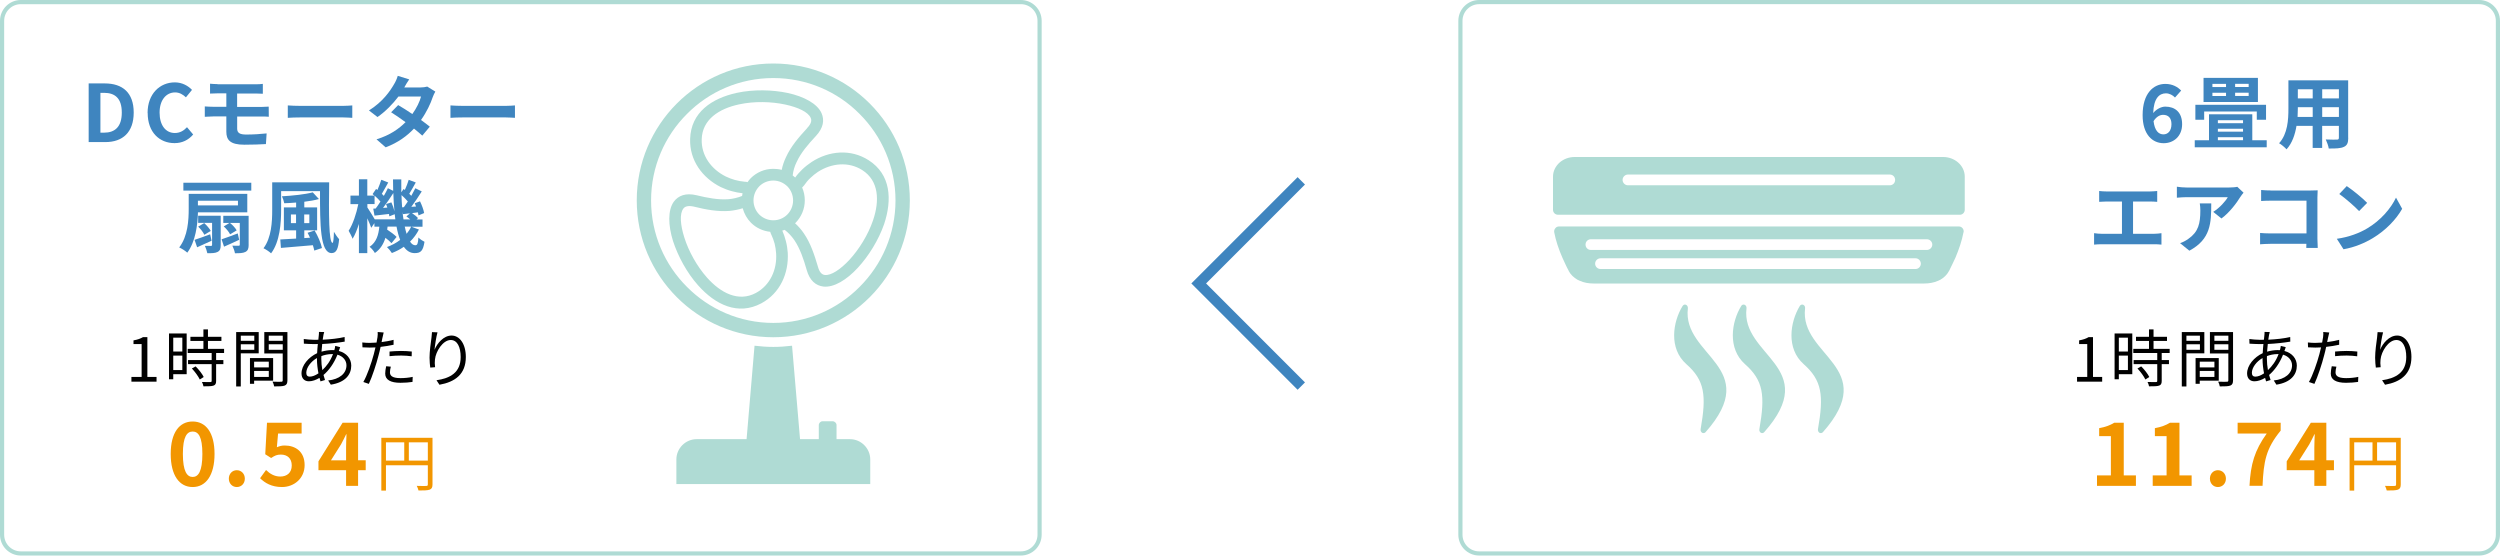 <?xml version="1.0" encoding="UTF-8"?><svg id="_レイヤー_2" xmlns="http://www.w3.org/2000/svg" viewBox="0 0 600 133.33"><defs><style>.cls-1{fill:#f29600;}.cls-2,.cls-3{fill:#afdbd4;}.cls-4{fill:#3f85bf;}.cls-5{fill:none;stroke:#3f85bf;stroke-miterlimit:10;stroke-width:2.5px;}.cls-3{fill-rule:evenodd;}</style></defs><g id="_モーダル表示"><polyline class="cls-5" points="312.31 43.4 287.69 68.03 312.31 92.66"/><path class="cls-4" d="m21.28,20.02h3.86c4.29,0,6.95,2.24,6.95,6.99s-2.66,7.09-6.8,7.09h-4.01v-14.08Zm3.69,11.82c2.62,0,4.26-1.41,4.26-4.83s-1.63-4.73-4.26-4.73h-.87v9.56h.87Z"/><path class="cls-4" d="m35.42,27.12c0-4.64,2.98-7.35,6.54-7.35,1.79,0,3.21.85,4.12,1.8l-1.46,1.79c-.72-.68-1.54-1.18-2.6-1.18-2.13,0-3.72,1.82-3.72,4.84s1.44,4.9,3.67,4.9c1.22,0,2.15-.57,2.91-1.39l1.48,1.75c-1.16,1.35-2.66,2.07-4.48,2.07-3.55,0-6.44-2.55-6.44-7.24Z"/><path class="cls-4" d="m52.23,20.23h9.14c.65,0,1.27-.04,1.71-.1v2.37c-.49-.02-1.03-.06-1.71-.06h-4.46v3.23h5.74c.4,0,1.35-.04,1.84-.08l.02,2.43c-.53-.06-1.39-.06-1.8-.06h-5.79v2.91c0,1.04.65,1.42,2.17,1.42,1.71,0,3.38-.11,4.9-.27l-.17,2.56c-1.23.08-3.38.15-5.17.15-3.48,0-4.33-1.2-4.33-3.12v-3.67h-3.1c-.55,0-1.5.06-2.07.09v-2.49c.53.04,1.48.09,2.07.09h3.1v-3.23h-2.07c-.68,0-1.29.02-1.84.06v-2.37c.55.04,1.16.1,1.84.1Z"/><path class="cls-4" d="m72.13,25.41h10.2c.89,0,1.73-.08,2.22-.11v2.98c-.46-.02-1.42-.1-2.22-.1h-10.2c-1.08,0-2.36.04-3.06.1v-2.98c.68.06,2.07.11,3.06.11Z"/><path class="cls-4" d="m97.03,20.99h3.86c.59,0,1.23-.08,1.65-.21l1.94,1.2c-.21.36-.46.87-.63,1.35-.51,1.54-1.46,3.57-2.81,5.47.82.59,1.56,1.14,2.11,1.6l-1.8,2.15c-.51-.47-1.22-1.06-1.99-1.69-1.67,1.77-3.84,3.38-6.8,4.5l-2.2-1.92c3.29-1.01,5.4-2.55,6.97-4.12-1.23-.91-2.49-1.77-3.46-2.37l1.69-1.73c1.01.57,2.2,1.35,3.4,2.15.99-1.37,1.8-3.02,2.09-4.2h-5.43c-1.33,1.77-3.1,3.59-5.02,4.92l-2.05-1.58c3.32-2.07,5.09-4.67,6.04-6.33.3-.46.7-1.33.87-1.98l2.75.85c-.48.66-.95,1.52-1.18,1.94Z"/><path class="cls-4" d="m111.17,25.41h10.2c.89,0,1.73-.08,2.22-.11v2.98c-.46-.02-1.42-.1-2.22-.1h-10.2c-1.08,0-2.36.04-3.06.1v-2.98c.68.06,2.07.11,3.06.11Z"/><path class="cls-4" d="m47.51,50.95c-.08,2.98-.57,7.03-2.56,9.69-.42-.4-1.39-1.03-1.94-1.25,2.09-2.7,2.28-6.59,2.28-9.27v-3.59h14.06v4.43h-11.84Zm12.8-7.1v1.9h-16.3v-1.9h16.3Zm-9.52,13.92c-1.2.55-2.39,1.1-3.48,1.58l-.61-1.79c.97-.3,2.36-.82,3.74-1.33l.34,1.54Zm-3.29-9.59v1.12h9.61v-1.12h-9.61Zm5.47,10.62c0,.89-.15,1.35-.76,1.67-.59.3-1.37.3-2.45.3-.1-.53-.36-1.27-.59-1.77.59.02,1.25.02,1.46.02.19,0,.27-.06.27-.27v-5.26h-3.34v-1.71h5.41v7.01Zm-3.93-2.45c-.23-.55-.87-1.39-1.48-1.96l1.46-.85c.59.55,1.27,1.31,1.56,1.88l-1.54.93Zm8.36,1.2c-1.22.57-2.47,1.16-3.63,1.65l-.59-1.77c1.01-.32,2.43-.87,3.88-1.41l.34,1.52Zm2.28,1.18c0,.91-.17,1.41-.78,1.73-.59.3-1.41.32-2.51.32-.09-.55-.38-1.33-.63-1.82.63.02,1.29.02,1.5.02s.29-.08.29-.29v-5.19h-2.36c.65.51,1.31,1.23,1.61,1.79l-1.58.95c-.23-.53-.91-1.35-1.52-1.9l1.39-.84h-1.5v-1.71h6.08v6.93Z"/><path class="cls-4" d="m79,43.76c-.1,7.47-.1,14.53.82,14.53.17,0,.3-1.16.32-2.66.36.61.85,1.35,1.25,1.77-.21,2.3-.65,3.34-1.8,3.34-2.75,0-2.79-6.78-2.79-14.87h-9.33v4.5c0,3.15-.3,7.66-2.41,10.43-.38-.38-1.31-.99-1.82-1.22,1.92-2.56,2.09-6.36,2.09-9.21v-6.61h13.68Zm-3.5,11.55c.78,1.31,1.54,3.06,1.77,4.22l-1.84.61c-.08-.38-.19-.82-.34-1.29-2.75.25-5.58.47-7.67.65l-.15-2.03c1.04-.04,2.36-.11,3.8-.21v-1.98h-2.94v-5.51h2.94v-1.16c-.97.09-1.94.13-2.85.17-.08-.46-.34-1.23-.55-1.67,2.62-.15,5.6-.46,7.39-.95l1.48,1.61c-1.03.29-2.24.49-3.51.65v1.35h3.08v5.51h-3.08v1.86l1.37-.09c-.19-.42-.38-.82-.59-1.18l1.71-.55Zm-4.45-1.75v-2.09h-1.23v2.09h1.23Zm1.96-2.09v2.09h1.23v-2.09h-1.23Z"/><path class="cls-4" d="m100.56,55.05c-.55,1.1-1.27,2.09-2.15,2.94.38.57.8.87,1.27.87s.65-.36.74-1.86c.42.44,1.03.82,1.46,1.03-.34,2.15-.87,2.72-2.36,2.72-1.06,0-1.92-.55-2.6-1.52-.87.61-1.84,1.1-2.87,1.5-.25-.42-.8-1.08-1.18-1.44,1.2-.44,2.26-1.01,3.17-1.71-.36-.91-.65-1.98-.87-3.19h-2.15c-.02.25-.06.49-.1.72.84.55,1.77,1.23,2.26,1.75l-1.22,1.5c-.32-.36-.87-.84-1.46-1.29-.44,1.44-1.18,2.72-2.53,3.65-.25-.46-.82-1.16-1.27-1.48,1.67-1.12,2.15-2.93,2.34-4.84h-1.18v-.85l-.76,1.12c-.19-.57-.57-1.44-.95-2.28v8.36h-2.01v-7.01c-.44,1.39-.95,2.66-1.52,3.57-.21-.59-.65-1.41-.95-1.92.99-1.5,1.88-4.14,2.32-6.4h-1.88v-2.05h2.03v-3.91h2.01v3.91h1.69c-.13-.13-.28-.25-.42-.36l.84-1.23.32.25c.34-.8.72-1.75.93-2.45l1.67.65c-.53.91-1.08,1.96-1.54,2.72.17.17.34.34.48.49.38-.65.7-1.27.97-1.84l1.27.63c-.02-.89-.04-1.8-.04-2.74h1.99c-.02,1.06-.02,2.09,0,3.1l.55-.8.3.23c.36-.78.72-1.73.93-2.43l1.69.63c-.53.95-1.08,1.98-1.56,2.72.17.17.34.34.49.49.36-.63.7-1.27.97-1.82l1.54.76c-.76,1.2-1.67,2.58-2.51,3.7l1.14-.08c-.1-.27-.21-.53-.32-.78l1.27-.46c.44.89.87,2.07.99,2.81l-1.35.57c-.04-.21-.08-.47-.15-.74l-1.41.19c.55.36,1.14.84,1.44,1.2l-.36.32h1.44v1.75h-2.66l1.77.66Zm-5.68-2.41c-.04-.4-.1-.82-.15-1.23l-1.29.51c-.02-.17-.04-.36-.08-.57-1.23.13-2.41.28-3.48.4l-.3-1.67.59-.04c.36-.49.76-1.06,1.14-1.67-.36-.44-.89-.97-1.41-1.41v2.01h-1.73v.82c.4.59,1.31,2.05,1.77,2.85h4.94Zm-.95-4.07c.3.65.59,1.46.74,2.13-.13-1.39-.23-2.85-.27-4.37-.76,1.18-1.65,2.51-2.47,3.57l1.03-.08c-.1-.3-.19-.59-.3-.85l1.27-.4Zm3,1.16c.3-.4.63-.87.95-1.37-.4-.49-.97-1.06-1.52-1.54.02,1.03.08,1.99.15,2.94l.42-.04Zm1.52,2.91c-.29-.25-.61-.49-.91-.7l.85-.74c-.59.06-1.14.13-1.67.19l-.11-.53c.06.63.13,1.22.23,1.79h1.61Zm-1.31,1.75c.13.63.29,1.22.44,1.73.44-.53.82-1.1,1.1-1.73h-1.54Z"/><path d="m31.55,90.46h2.44v-7.89h-1.95v-.88c.98-.17,1.68-.42,2.28-.78h1.05v9.55h2.2v1.14h-6.03v-1.14Z"/><path d="m44.81,89.81h-3.23v1.21h-1.02v-10.99h4.24v9.78Zm-3.23-8.77v3.33h2.18v-3.33h-2.18Zm2.18,7.77v-3.46h-2.18v3.46h2.18Zm8.11-4.09v1.69h1.74v.99h-1.74v4.02c0,.63-.16.96-.61,1.12-.46.17-1.21.18-2.43.18-.05-.3-.2-.75-.36-1.04.93.03,1.75.03,2,.02.25-.02.33-.07.33-.3v-4h-5.67v-.99h5.67v-1.69h-5.75v-.99h3.77v-1.91h-3.12v-.99h3.12v-1.78h1.09v1.78h3.23v.99h-3.23v1.91h3.87v.99h-1.91Zm-4.93,3.21c.77.75,1.6,1.81,1.95,2.55l-.94.6c-.34-.73-1.14-1.84-1.9-2.64l.9-.51Z"/><path d="m57.79,84.8v7.95h-1.11v-13.06h5.41v5.11h-4.3Zm0-4.24v1.24h3.24v-1.24h-3.24Zm3.24,3.39v-1.32h-3.24v1.32h3.24Zm-.04,7.41v.75h-1v-6.18h5.56v5.43h-4.56Zm0-4.56v1.38h3.52v-1.38h-3.52Zm3.52,3.67v-1.45h-3.52v1.45h3.52Zm4.47.8c0,.7-.17,1.08-.66,1.27-.48.18-1.28.2-2.52.2-.04-.32-.23-.84-.39-1.14.92.05,1.83.03,2.1.02.25,0,.34-.09.34-.36v-6.43h-4.42v-5.13h5.55v11.58Zm-4.48-10.71v1.24h3.36v-1.24h-3.36Zm3.36,3.4v-1.33h-3.36v1.33h3.36Z"/><path d="m77.63,80.39c-.06.32-.12.7-.18,1.14,1.9-.09,3.73-.29,5.26-.65l.02,1.11c-1.57.27-3.57.48-5.4.57-.07.58-.12,1.21-.17,1.84.84-.24,1.75-.38,2.52-.38.19,0,.38,0,.56.02.01-.05.03-.09.04-.15.07-.22.15-.61.17-.87l1.19.3c-.09.21-.23.61-.3.85,0,.02-.02.03-.02.06,1.88.49,2.98,1.88,2.98,3.52,0,2.16-1.42,4.02-4.9,4.57l-.64-1.01c2.71-.28,4.39-1.68,4.39-3.63,0-1.14-.77-2.16-2.16-2.56-.85,2.13-2.07,3.79-3.35,4.87.12.43.24.84.36,1.21l-1.08.33c-.09-.26-.17-.54-.24-.84-.82.49-1.72.82-2.55.82-.99,0-1.77-.61-1.77-1.89,0-1.93,1.68-3.9,3.75-4.86.03-.75.1-1.5.17-2.2-.31.02-.62.02-.92.02-.65,0-1.81-.06-2.43-.1l-.03-1.12c.52.09,1.83.19,2.48.19.34,0,.67,0,1.02-.01.04-.44.09-.82.12-1.16.02-.27.05-.54.03-.72l1.26.03c-.07.19-.13.46-.18.67Zm-3.27,10c.58,0,1.3-.26,2.07-.79-.21-1.07-.36-2.28-.36-3.4v-.27c-1.46.82-2.56,2.31-2.56,3.54,0,.61.29.93.85.93Zm3.01-1.57c1.01-.94,1.92-2.16,2.55-3.84h-.26c-.97,0-1.84.22-2.53.48-.02.21-.02.41-.02.61,0,.96.1,1.87.25,2.74Z"/><path d="m91.8,80.99c-.06.32-.13.71-.22,1.11.97-.12,1.96-.3,2.88-.54v1.18c-.98.22-2.07.39-3.12.51-.13.66-.3,1.35-.48,2.01-.54,2.13-1.56,5.22-2.34,6.87l-1.32-.45c.9-1.54,1.96-4.59,2.52-6.7.13-.49.27-1.06.39-1.6-.49.03-.96.04-1.38.04-.66,0-1.2-.03-1.74-.06l-.04-1.17c.72.09,1.26.1,1.8.1.5,0,1.03-.03,1.62-.07.1-.52.18-1,.23-1.3.06-.42.08-.93.04-1.24l1.44.12c-.09.33-.21.9-.27,1.2Zm1.79,8.37c0,.7.39,1.39,2.53,1.39.98,0,2.01-.1,2.93-.3l-.05,1.21c-.81.12-1.8.21-2.89.21-2.37,0-3.66-.72-3.66-2.2,0-.58.1-1.14.23-1.77l1.12.1c-.13.49-.21.96-.21,1.35Zm2.64-5.13c.89,0,1.79.05,2.6.14l-.03,1.14c-.76-.1-1.65-.18-2.52-.18-.95,0-1.86.05-2.79.15v-1.11c.79-.07,1.78-.14,2.74-.14Z"/><path d="m104.3,83.93c.61-1.53,2.17-3.4,4.08-3.4s3.42,1.99,3.42,5.14c0,4.17-2.61,6-6.33,6.67l-.71-1.08c3.25-.48,5.8-1.81,5.8-5.58,0-2.37-.81-4.08-2.38-4.08-1.88,0-3.61,2.73-3.79,4.69-.07.58-.06,1.09.03,1.84l-1.16.09c-.07-.57-.17-1.41-.17-2.38,0-1.42.29-3.63.47-4.84.06-.45.09-.88.12-1.29l1.32.05c-.31,1.09-.62,3.12-.71,4.17Z"/><path class="cls-1" d="m40.97,108.95c0-5.12,2.08-7.79,5.27-7.79s5.25,2.69,5.25,7.79-2.06,7.94-5.25,7.94-5.27-2.79-5.27-7.94Zm7.6,0c0-4.2-.99-5.38-2.33-5.38s-2.35,1.18-2.35,5.38,1.01,5.52,2.35,5.52,2.33-1.3,2.33-5.52Z"/><path class="cls-1" d="m54.92,114.87c0-1.15.82-2.02,1.91-2.02s1.93.86,1.93,2.02-.82,2.02-1.93,2.02-1.91-.88-1.91-2.02Z"/><path class="cls-1" d="m62.42,114.77l1.43-1.97c.88.86,1.97,1.57,3.42,1.57,1.62,0,2.75-.94,2.75-2.65s-1.05-2.62-2.62-2.62c-.92,0-1.43.23-2.33.82l-1.41-.9.42-7.56h8.31v2.58h-5.65l-.29,3.3c.63-.27,1.15-.42,1.87-.42,2.6,0,4.79,1.47,4.79,4.7s-2.56,5.27-5.44,5.27c-2.46,0-4.09-.97-5.25-2.12Z"/><path class="cls-1" d="m83.06,112.84h-6.63v-2.12l5.79-9.26h3.72v9.01h1.83v2.37h-1.83v3.76h-2.88v-3.76Zm0-2.37v-3.02c0-.9.06-2.33.1-3.23h-.08c-.38.82-.8,1.6-1.24,2.44l-2.41,3.82h3.63Z"/><path class="cls-1" d="m103.8,116.25c0,.72-.18,1.08-.69,1.27-.5.18-1.33.2-2.67.2-.06-.3-.25-.81-.42-1.11,1.02.04,2,.03,2.28.02.27,0,.38-.09.38-.38v-4.59h-10.05v6.09h-1.11v-12.67h12.28v11.17Zm-11.17-5.7h4.39v-4.39h-4.39v4.39Zm10.05,0v-4.39h-4.56v4.39h4.56Z"/><path class="cls-3" d="m190.09,82.97l1.92,22.43h4.5v-3.37c0-.5.42-.93.92-.93h2.38c.53,0,.96.43.96.93v3.37h3.23c2.66,0,4.86,2.21,4.86,4.87v5.9h-46.53v-5.9c0-2.67,2.2-4.87,4.86-4.87h11.99l1.91-22.43c1.46.18,2.98.29,4.51.29s3.01-.11,4.5-.29h0Z"/><path class="cls-3" d="m185.59,15.24c18.09,0,32.77,14.72,32.77,32.85s-14.69,32.85-32.77,32.85-32.77-14.72-32.77-32.85,14.68-32.85,32.77-32.85h0Zm-7.38,31.15h0c-.03.21-.07.43-.11.64-1.06.43-2.16.68-3.26.78-2.48.18-5.07-.32-7.7-.96-2.55-.6-4.33.07-5.43,1.56h0c-1.45,2.03-1.38,5.62-.18,9.46,1.17,3.59,3.3,7.58,6.03,10.63,4.12,4.62,9.54,7.29,15.15,4.3,4.51-2.42,6.63-7.22,6.35-12.16-.07-.93-.21-1.88-.46-2.81-.21-.85-.5-1.67-.85-2.49.21-.04.39-.11.57-.18.92.71,1.67,1.53,2.31,2.45,1.39,2.06,2.24,4.59,2.98,7.19.71,2.52,2.16,3.76,4.04,3.98,2.45.25,5.53-1.56,8.26-4.55,2.55-2.77,4.93-6.58,6.28-10.45,1.95-5.87,1.63-11.91-3.72-15.33-4.33-2.77-9.54-2.27-13.69.43-.78.53-1.53,1.1-2.24,1.78-.6.6-1.21,1.24-1.7,1.95-.21-.18-.39-.36-.6-.5.14-1.17.46-2.24.96-3.24,1.03-2.24,2.73-4.2,4.54-6.15.04-.03.04-.07.07-.07,1.81-1.96,2.1-3.8,1.35-5.51-1.03-2.27-4.19-3.98-8.12-4.83-3.69-.78-8.19-.89-12.2-.03-6.03,1.32-11.03,4.69-11.21,11.06-.18,5.12,2.94,9.35,7.34,11.55.85.39,1.74.75,2.66.99.85.25,1.7.39,2.59.5h0Zm7.38-5.87h0c.71,0,1.38.07,2.02.25.21-1.07.57-2.1,1.03-3.06,1.17-2.56,3.05-4.76,5.03-6.9.04-.03.07-.07.07-.11.92-.96,1.14-1.77.82-2.42-.6-1.39-3.01-2.53-6.14-3.2-3.34-.71-7.38-.82-11-.04-4.86,1.03-8.87,3.63-9.01,8.36-.14,3.95,2.3,7.22,5.78,8.96.67.32,1.42.61,2.16.82.74.21,1.52.35,2.34.43h.07c.21,0,.43.03.64.11.25-.36.5-.68.82-1,1.38-1.35,3.26-2.2,5.35-2.2h0Zm6.92,4.48h0c.42.96.64,1.99.64,3.09h0c0,2.1-.85,3.98-2.2,5.37-.03.03-.07.03-.11.07l-.03.04c.81.75,1.53,1.56,2.13,2.46,1.63,2.38,2.52,5.15,3.37,8,.35,1.28.92,1.88,1.63,1.96,1.52.18,3.76-1.32,5.92-3.63,2.31-2.52,4.47-5.97,5.67-9.49,1.6-4.69,1.42-9.49-2.59-12.05-3.3-2.1-7.38-1.67-10.64.43-.64.42-1.24.92-1.81,1.46-.57.53-1.07,1.14-1.53,1.81l-.04.04c-.14.18-.28.32-.42.46h0Zm-7.66,10.63h0c-1.77-.18-3.41-.96-4.61-2.17-.96-.96-1.63-2.17-1.99-3.48-1.03.32-2.09.53-3.19.64-2.84.21-5.68-.32-8.55-1.04-1.31-.28-2.13-.07-2.52.5h0c-.92,1.24-.71,3.91.25,6.93,1.03,3.27,2.98,6.83,5.43,9.6,3.3,3.7,7.55,5.94,11.74,3.7,3.44-1.85,5.11-5.62,4.86-9.49-.04-.78-.18-1.56-.35-2.31-.21-.74-.46-1.49-.82-2.24h0l-.04-.04c-.07-.18-.14-.39-.21-.6h0Zm.74-12.3h0c-1.31,0-2.52.53-3.37,1.39-.85.89-1.38,2.06-1.38,3.38h0c0,1.32.53,2.53,1.38,3.38.85.85,2.06,1.39,3.37,1.39h0c1.28,0,2.45-.5,3.3-1.32t.07-.07c.85-.85,1.38-2.06,1.38-3.38h0c0-1.28-.5-2.45-1.31-3.31-.03-.04-.07-.04-.07-.07-.89-.85-2.06-1.39-3.37-1.39h0Zm0-24.6h0c-8.09,0-15.43,3.27-20.71,8.61-5.32,5.3-8.62,12.65-8.62,20.76h.03-.03c0,8.11,3.3,15.47,8.62,20.76,5.28,5.33,12.63,8.64,20.71,8.64v-.03h0v.03c8.09,0,15.43-3.31,20.71-8.64,5.32-5.3,8.62-12.66,8.62-20.76h-.03.03c0-8.1-3.3-15.46-8.62-20.76-5.28-5.34-12.63-8.61-20.71-8.61h0Z"/><path class="cls-2" d="m245,1c2.21,0,4,1.79,4,4v123.33c0,2.21-1.79,4-4,4H5c-2.21,0-4-1.79-4-4V5C1,2.79,2.79,1,5,1h240m0-1H5C2.24,0,0,2.24,0,5v123.33c0,2.76,2.24,5,5,5h240c2.76,0,5-2.24,5-5V5c0-2.76-2.24-5-5-5h0Z"/><path class="cls-2" d="m377.89,37.68h88.48c1.31,0,2.59.46,3.57,1.31.99.86,1.6,2.06,1.6,3.4v7.97c0,.64-.53,1.18-1.17,1.18h-96.45c-.67,0-1.2-.53-1.2-1.18v-7.97c0-1.31.61-2.52,1.6-3.4.93-.8,2.19-1.31,3.58-1.31h0Zm6.22,26.88h75.64c.69,0,1.25-.59,1.25-1.28s-.56-1.29-1.25-1.29h-75.64c-.69,0-1.28.59-1.28,1.29s.59,1.28,1.28,1.28h0Zm6.59-20.09h62.85c.72,0,1.28-.56,1.28-1.29s-.56-1.29-1.28-1.29h-62.85c-.69,0-1.28.59-1.28,1.29s.59,1.29,1.28,1.29h0Zm-8.89,15.52h80.63c.72,0,1.31-.59,1.31-1.29s-.59-1.28-1.31-1.28h-80.63c-.72,0-1.28.56-1.28,1.28s.56,1.29,1.28,1.29h0Zm89.43-4.25h0c-.37,2-1.09,4.09-1.92,6.07-.21.48-.48,1.01-.77,1.63-.24.54-.51,1.04-.75,1.53l-.03.05c-.48.91-1.2,1.6-2.08,2.11-.16.08-.34.16-.5.24-1.07.48-2.24.67-3.39.67h-79.34c-1.15,0-2.32-.19-3.36-.67-.19-.08-.35-.16-.51-.24-.88-.51-1.63-1.21-2.11-2.11v-.05c-.27-.49-.53-.99-.77-1.53-.29-.61-.53-1.15-.75-1.63-.86-1.98-1.58-4.07-1.95-6.07-.05-.35.03-.69.27-.96.21-.3.53-.43.91-.43h95.92c.35,0,.67.13.91.43.21.27.32.61.24.96h0Z"/><path class="cls-2" d="m417.9,73.42c-2.38,3.88-3.31,10.22.88,13.96,4.46,3.93,4.88,7.54,3.47,15.62-.08.35.08.67.35.86.27.16.59.1.8-.13,13.88-15.65-5.63-18.27-4.24-29.72.05-.37-.13-.72-.43-.86-.32-.13-.64-.03-.83.27h0Z"/><path class="cls-2" d="m431.96,73.42c-2.35,3.88-3.31,10.22.91,13.96,4.43,3.93,4.86,7.54,3.44,15.62-.05.35.08.67.35.86.27.16.59.1.83-.13,13.85-15.65-5.66-18.27-4.27-29.72.05-.37-.13-.72-.43-.86-.29-.13-.64-.03-.83.27h0Z"/><path class="cls-2" d="m403.83,73.42c-2.38,3.88-3.34,10.22.88,13.96,4.46,3.93,4.86,7.54,3.44,15.62-.05.35.08.67.35.86.29.16.61.1.83-.13,13.85-15.65-5.63-18.27-4.24-29.72.03-.37-.13-.72-.45-.86-.29-.13-.61-.03-.8.27h0Z"/><path class="cls-4" d="m514.23,27.62c0-5.22,2.6-7.48,5.45-7.48,1.71,0,2.96.72,3.8,1.6l-1.48,1.67c-.49-.55-1.35-1.01-2.17-1.01-1.61,0-2.94,1.2-3.06,4.73.78-.97,1.98-1.54,2.89-1.54,2.36,0,4.05,1.35,4.05,4.22s-2.01,4.56-4.43,4.56c-2.66,0-5.05-2.05-5.05-6.74Zm2.62,1.44c.27,2.32,1.22,3.19,2.38,3.19,1.06,0,1.92-.82,1.92-2.45,0-1.54-.8-2.24-2.01-2.24-.72,0-1.58.4-2.28,1.5Z"/><path class="cls-4" d="m544.01,33.66v1.69h-17.27v-1.69h3.42v-6.23h10.39v6.23h3.46Zm-15.01-4.92h-2.11v-3.59h16.96v3.59h-2.22v-1.98h-12.63v1.98Zm12.9-4.26h-13.05v-5.79h13.05v5.79Zm-10.92-3.59h3.27v-.76h-3.27v.76Zm0,2.15h3.27v-.78h-3.27v.78Zm1.31,5.81v.72h6.04v-.72h-6.04Zm6.04,2.05h-6.04v.7h6.04v-.7Zm-6.04,2.75h6.04v-.72h-6.04v.72Zm7.39-13.53h-3.25v.76h3.25v-.76Zm0,2.13h-3.25v.78h3.25v-.78Z"/><path class="cls-4" d="m563.58,33.07c0,1.22-.27,1.82-1.03,2.17-.78.38-1.94.42-3.65.4-.08-.61-.44-1.58-.72-2.17,1.06.06,2.32.04,2.66.04.36,0,.49-.11.49-.46v-2.85h-4.01v5.3h-2.28v-5.3h-3.88c-.34,2.07-1.03,4.16-2.39,5.64-.36-.42-1.27-1.2-1.79-1.46,2.07-2.28,2.24-5.66,2.24-8.32v-6.78h14.34v13.79Zm-8.53-5v-2.34h-3.57v.34c0,.61-.02,1.29-.06,1.99h3.63Zm-3.57-6.65v2.2h3.57v-2.2h-3.57Zm9.86,0h-4.01v2.2h4.01v-2.2Zm0,6.65v-2.34h-4.01v2.34h4.01Z"/><path class="cls-4" d="m505.61,45.95h10.33c.57,0,1.23-.06,1.79-.11v2.6c-.57-.04-1.23-.08-1.79-.08h-4.01v7.75h5.03c.68,0,1.29-.08,1.79-.15v2.75c-.55-.08-1.35-.09-1.79-.09h-12.52c-.57,0-1.23.02-1.86.09v-2.75c.59.09,1.27.15,1.86.15h4.83v-7.75h-3.67c-.51,0-1.33.04-1.8.08v-2.6c.49.06,1.27.11,1.8.11Z"/><path class="cls-4" d="m537.71,47.22c-.89,1.48-2.7,3.88-4.56,5.21l-1.98-1.58c1.52-.93,3-2.6,3.5-3.53h-9.9c-.8,0-1.42.06-2.32.13v-2.64c.72.11,1.52.19,2.32.19h10.24c.53,0,1.58-.06,1.94-.17l1.5,1.41c-.21.25-.57.7-.74.99Zm-12.27,12.94l-2.22-1.8c.61-.21,1.29-.53,1.99-1.04,2.41-1.67,2.87-3.69,2.87-6.8,0-.59-.04-1.1-.13-1.71h2.75c0,4.71-.1,8.59-5.26,11.36Z"/><path class="cls-4" d="m545,45.72h9.57c.55,0,1.35-.02,1.67-.04-.02.44-.06,1.2-.06,1.75v9.84c0,.66.04,1.67.08,2.24h-2.75c.02-.3.02-.63.02-.99h-8.66c-.74,0-1.82.06-2.45.11v-2.72c.67.06,1.52.11,2.38.11h8.76v-7.86h-8.53c-.8,0-1.82.04-2.36.08v-2.64c.7.08,1.69.11,2.34.11Z"/><path class="cls-4" d="m568.12,54.82c3.25-1.92,5.72-4.83,6.92-7.39l1.48,2.68c-1.44,2.56-3.97,5.19-7.03,7.03-1.92,1.16-4.37,2.22-7.05,2.68l-1.6-2.51c2.96-.42,5.43-1.39,7.28-2.49Zm0-6.14l-1.94,1.98c-.99-1.06-3.36-3.13-4.75-4.1l1.79-1.9c1.33.89,3.8,2.87,4.9,4.03Z"/><path d="m498.5,90.46h2.44v-7.89h-1.95v-.88c.98-.17,1.68-.42,2.28-.78h1.05v9.55h2.2v1.14h-6.03v-1.14Z"/><path d="m511.75,89.81h-3.23v1.21h-1.02v-10.99h4.25v9.78Zm-3.23-8.77v3.33h2.18v-3.33h-2.18Zm2.18,7.77v-3.46h-2.18v3.46h2.18Zm8.11-4.09v1.69h1.74v.99h-1.74v4.02c0,.63-.16.96-.61,1.12-.46.17-1.21.18-2.43.18-.05-.3-.2-.75-.36-1.04.93.03,1.75.03,2,.02.25-.02.33-.07.33-.3v-4h-5.67v-.99h5.67v-1.69h-5.75v-.99h3.77v-1.91h-3.12v-.99h3.12v-1.78h1.09v1.78h3.23v.99h-3.23v1.91h3.87v.99h-1.91Zm-4.93,3.21c.77.75,1.6,1.81,1.95,2.55l-.94.6c-.34-.73-1.14-1.84-1.9-2.64l.9-.51Z"/><path d="m524.74,84.8v7.95h-1.11v-13.06h5.41v5.11h-4.3Zm0-4.24v1.24h3.24v-1.24h-3.24Zm3.24,3.39v-1.32h-3.24v1.32h3.24Zm-.04,7.41v.75h-1v-6.18h5.56v5.43h-4.56Zm0-4.56v1.38h3.52v-1.38h-3.52Zm3.52,3.67v-1.45h-3.52v1.45h3.52Zm4.47.8c0,.7-.17,1.08-.66,1.27-.48.18-1.27.2-2.52.2-.04-.32-.23-.84-.39-1.14.92.05,1.83.03,2.1.02.25,0,.34-.09.34-.36v-6.43h-4.42v-5.13h5.55v11.58Zm-4.48-10.71v1.24h3.36v-1.24h-3.36Zm3.36,3.4v-1.33h-3.36v1.33h3.36Z"/><path d="m544.57,80.39c-.06.32-.12.7-.18,1.14,1.9-.09,3.73-.29,5.26-.65l.02,1.11c-1.57.27-3.57.48-5.4.57-.07.58-.12,1.21-.17,1.84.84-.24,1.75-.38,2.52-.38.19,0,.38,0,.56.02.01-.05.03-.09.04-.15.07-.22.15-.61.17-.87l1.19.3c-.09.21-.23.61-.3.85,0,.02-.02.03-.02.06,1.88.49,2.98,1.88,2.98,3.52,0,2.16-1.42,4.02-4.9,4.57l-.64-1.01c2.71-.28,4.39-1.68,4.39-3.63,0-1.14-.77-2.16-2.16-2.56-.85,2.13-2.07,3.79-3.35,4.87.12.43.24.84.36,1.21l-1.08.33c-.09-.26-.17-.54-.24-.84-.82.49-1.72.82-2.55.82-.99,0-1.77-.61-1.77-1.89,0-1.93,1.68-3.9,3.75-4.86.03-.75.1-1.5.17-2.2-.31.02-.62.02-.92.02-.65,0-1.81-.06-2.43-.1l-.03-1.12c.52.09,1.83.19,2.48.19.34,0,.67,0,1.02-.01.04-.44.09-.82.12-1.16.02-.27.05-.54.03-.72l1.26.03c-.07.19-.13.46-.18.67Zm-3.27,10c.58,0,1.3-.26,2.07-.79-.21-1.07-.36-2.28-.36-3.4v-.27c-1.46.82-2.56,2.31-2.56,3.54,0,.61.29.93.85.93Zm3.01-1.57c1.01-.94,1.92-2.16,2.55-3.84h-.26c-.97,0-1.84.22-2.53.48-.02.21-.02.41-.02.61,0,.96.1,1.87.25,2.74Z"/><path d="m558.74,80.99c-.06.32-.13.71-.22,1.11.97-.12,1.96-.3,2.88-.54v1.18c-.98.22-2.07.39-3.12.51-.13.66-.3,1.35-.48,2.01-.54,2.13-1.56,5.22-2.34,6.87l-1.32-.45c.9-1.54,1.96-4.59,2.52-6.7.13-.49.27-1.06.39-1.6-.49.03-.96.04-1.38.04-.66,0-1.2-.03-1.74-.06l-.04-1.17c.72.09,1.26.1,1.8.1.5,0,1.03-.03,1.62-.07.11-.52.18-1,.23-1.3.06-.42.08-.93.04-1.24l1.44.12c-.09.33-.21.9-.27,1.2Zm1.79,8.37c0,.7.39,1.39,2.53,1.39.98,0,2.01-.1,2.93-.3l-.05,1.21c-.81.12-1.8.21-2.89.21-2.37,0-3.66-.72-3.66-2.2,0-.58.1-1.14.23-1.77l1.12.1c-.13.49-.21.96-.21,1.35Zm2.64-5.13c.88,0,1.78.05,2.59.14l-.03,1.14c-.76-.1-1.65-.18-2.52-.18-.95,0-1.86.05-2.79.15v-1.11c.79-.07,1.79-.14,2.75-.14Z"/><path d="m571.24,83.93c.61-1.53,2.17-3.4,4.08-3.4s3.42,1.99,3.42,5.14c0,4.17-2.61,6-6.33,6.67l-.71-1.08c3.25-.48,5.8-1.81,5.8-5.58,0-2.37-.81-4.08-2.38-4.08-1.88,0-3.61,2.73-3.79,4.69-.07.58-.06,1.09.03,1.84l-1.16.09c-.07-.57-.17-1.41-.17-2.38,0-1.42.29-3.63.47-4.84.06-.45.09-.88.12-1.29l1.32.05c-.31,1.09-.62,3.12-.71,4.17Z"/><path class="cls-1" d="m503.27,114.1h3.34v-9.43h-2.81v-1.91c1.55-.29,2.62-.69,3.61-1.3h2.29v12.64h2.92v2.5h-9.34v-2.5Z"/><path class="cls-1" d="m516.64,114.1h3.34v-9.43h-2.81v-1.91c1.55-.29,2.62-.69,3.61-1.3h2.29v12.64h2.92v2.5h-9.34v-2.5Z"/><path class="cls-1" d="m530.38,114.87c0-1.15.82-2.02,1.91-2.02s1.93.86,1.93,2.02-.82,2.02-1.93,2.02-1.91-.88-1.91-2.02Z"/><path class="cls-1" d="m544.02,104.04h-6.99v-2.58h10.33v1.89c-3.53,4.3-4.09,7.35-4.35,13.25h-3.13c.27-5.23,1.24-8.52,4.14-12.56Z"/><path class="cls-1" d="m555.44,112.84h-6.63v-2.12l5.79-9.26h3.72v9.01h1.83v2.37h-1.83v3.76h-2.88v-3.76Zm0-2.37v-3.02c0-.9.06-2.33.1-3.23h-.08c-.38.82-.8,1.6-1.24,2.44l-2.41,3.82h3.63Z"/><path class="cls-1" d="m576.18,116.25c0,.72-.18,1.08-.69,1.27-.5.18-1.33.2-2.67.2-.06-.3-.25-.81-.42-1.11,1.02.04,2,.03,2.28.02.27,0,.38-.09.38-.38v-4.59h-10.05v6.09h-1.11v-12.67h12.28v11.17Zm-11.17-5.7h4.39v-4.39h-4.39v4.39Zm10.05,0v-4.39h-4.56v4.39h4.56Z"/><path class="cls-2" d="m595,1c2.21,0,4,1.79,4,4v123.33c0,2.21-1.79,4-4,4h-240c-2.21,0-4-1.79-4-4V5c0-2.21,1.79-4,4-4h240m0-1h-240c-2.76,0-5,2.24-5,5v123.33c0,2.76,2.24,5,5,5h240c2.76,0,5-2.24,5-5V5c0-2.76-2.24-5-5-5h0Z"/></g></svg>